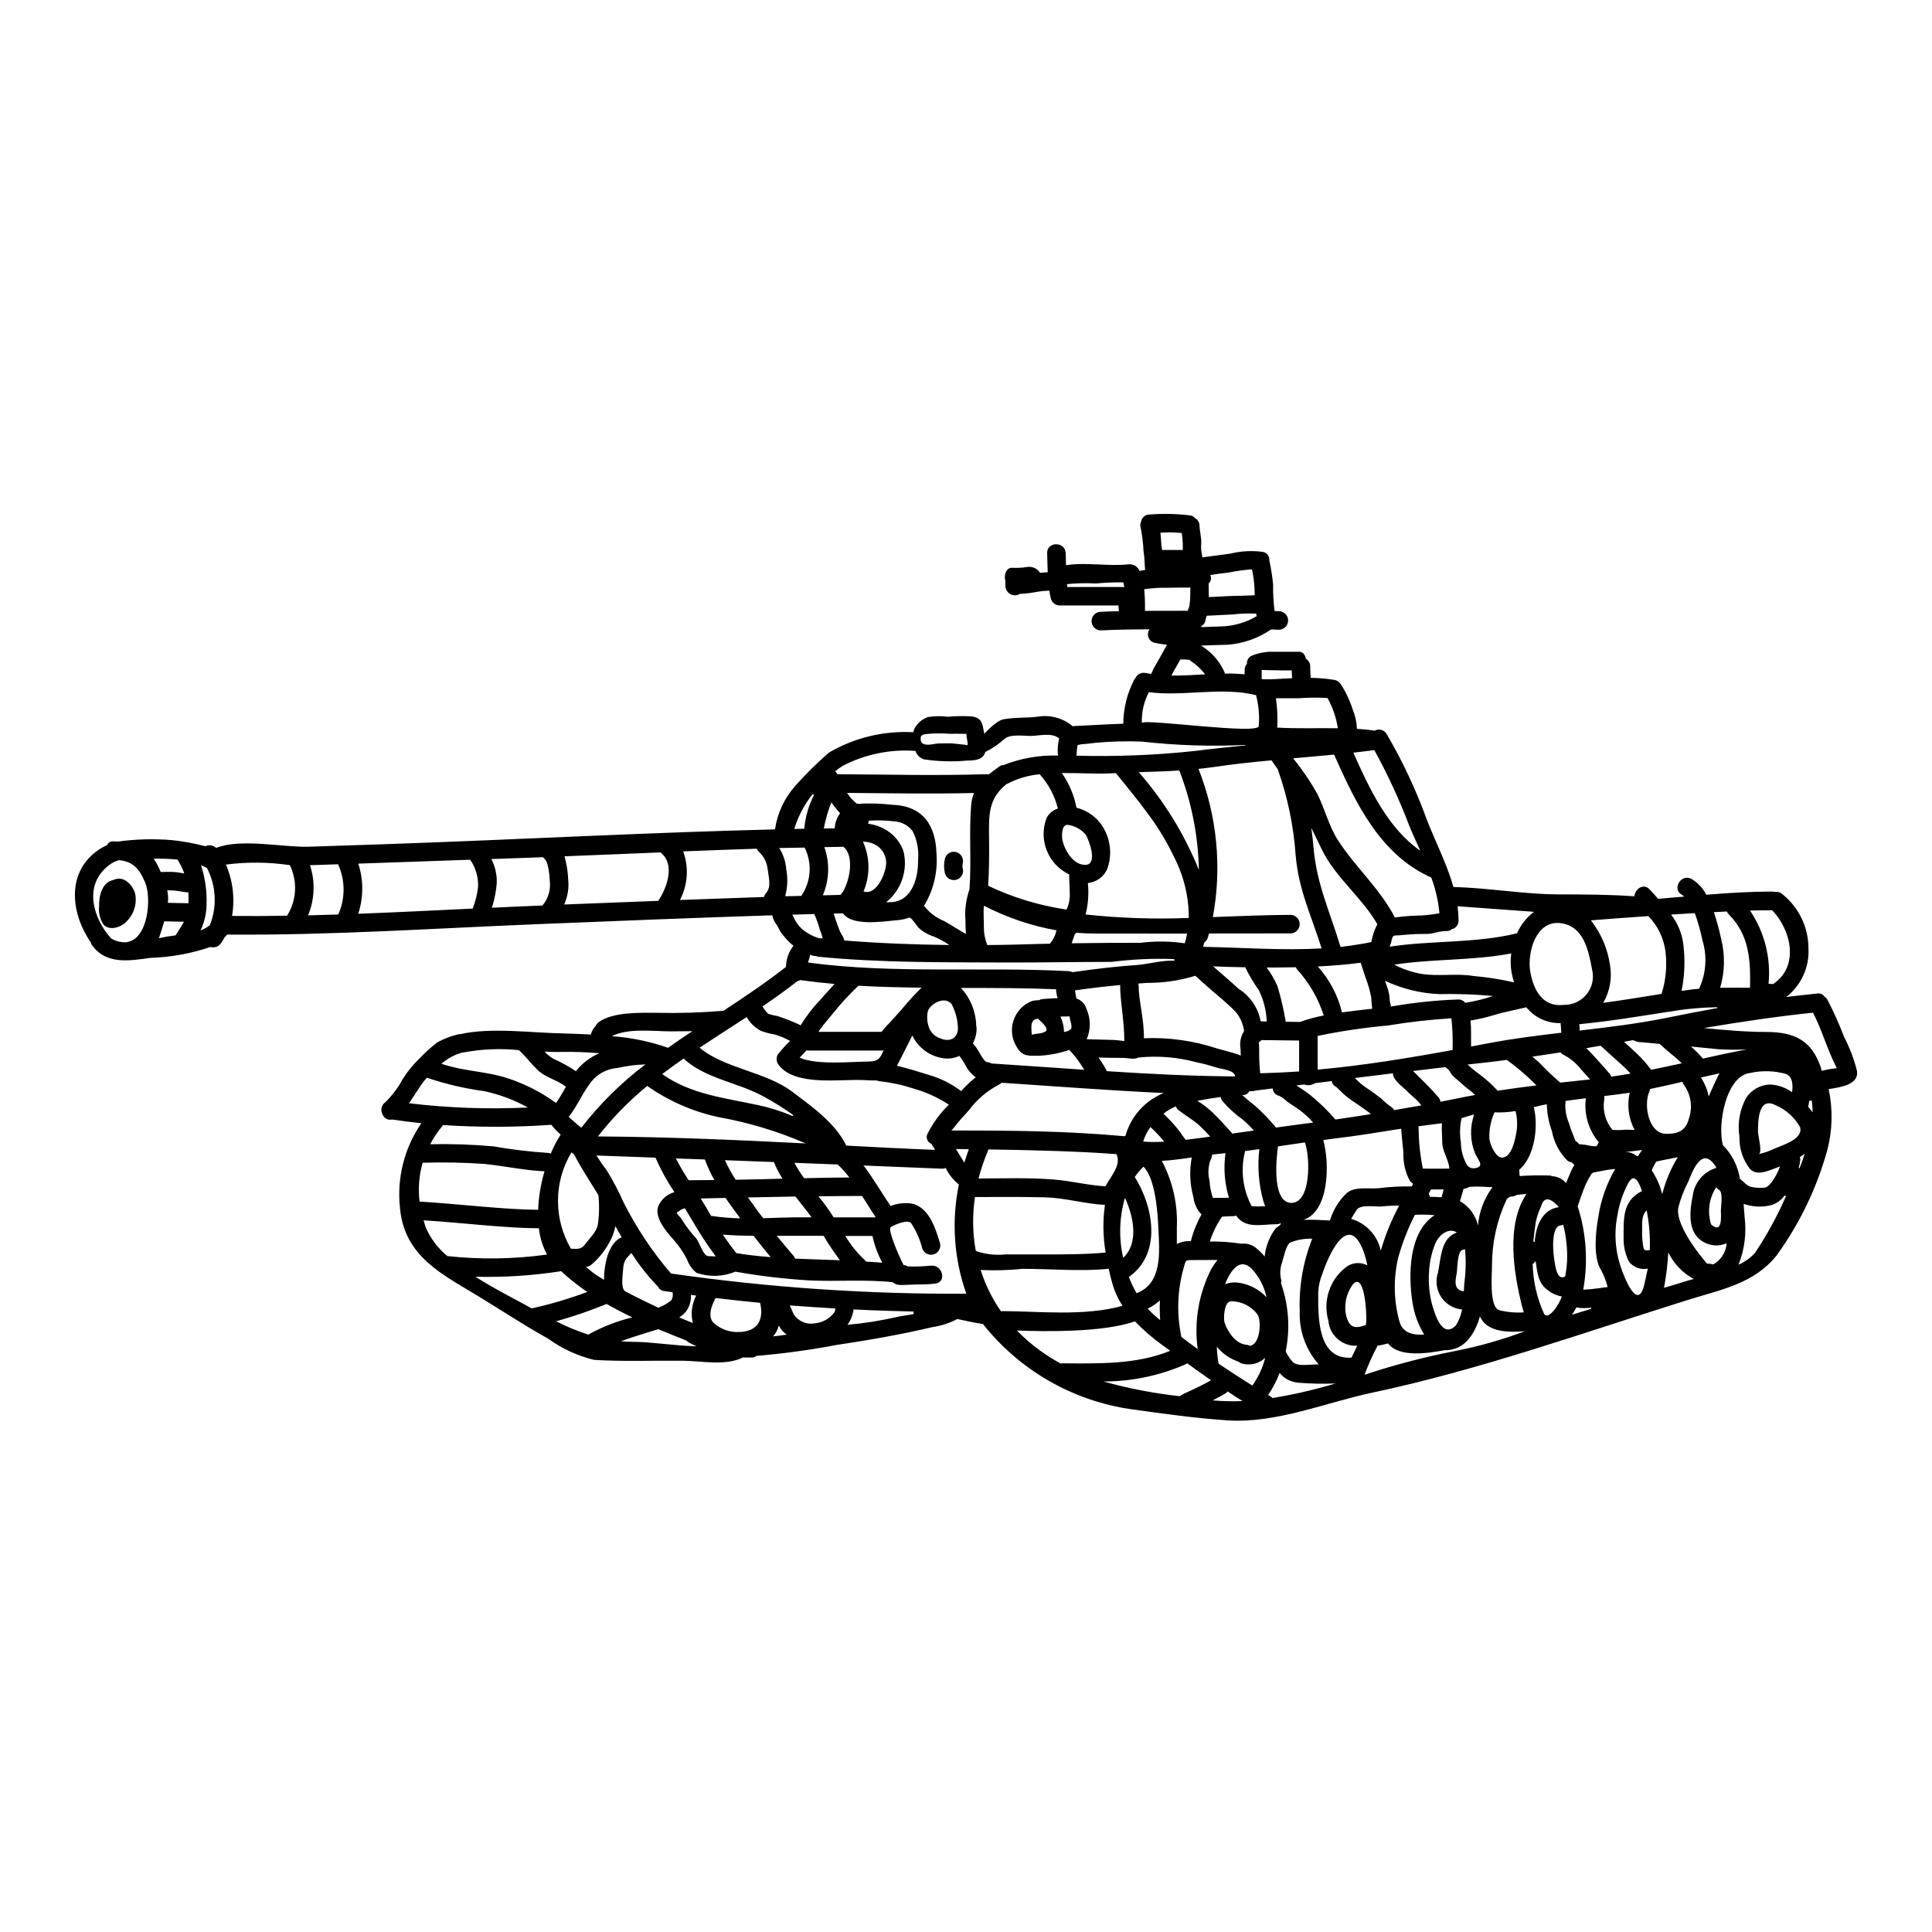 <?xml version="1.0" encoding="UTF-8"?>
<!-- Uploaded to: ICON Repo, www.svgrepo.com, Generator: ICON Repo Mixer Tools -->
<svg fill="#000000" width="800px" height="800px" version="1.1" viewBox="144 144 512 512" xmlns="http://www.w3.org/2000/svg">
 <g>
  <path d="m446.6 335.59c0.711-1.18 30.902 3.191 30.977 0.836 0.234-2.758-0.008-5.531-0.715-8.203-9.238-2.285-19.086 0.418-28.398-0.789-1.316 2.512-1.961 5.32-1.863 8.156zm189.53 92.312c0.445 3.441-4.027 4.199-7.516 4.723 1.145 5.359 1.016 10.91-0.371 16.211-2.785 10.035-7.344 19.496-13.461 27.926-6.019 7.445-14.613 8.969-23.434 11.719-27.629 8.66-55.34 18.598-83.688 24.59-12.402 2.629-25.445 8.184-38.293 7.344-8.52-0.562-17.047-1.766-25.496-2.945-15.551-2.207-29.652-10.305-39.402-22.617-2.281-0.273-4.519-0.863-6.777-1.305v0.004c-2.047 1.086-4.266 1.809-6.562 2.137-8.52 2.016-16.949 3.465-25.621 4.766h0.004c-6.988 1.328-14.039 2.285-21.125 2.875-0.273 0.27-0.645 0.418-1.031 0.414h-2.481c-4.644 2.305-10.957 0.91-15.969 0.859-7.785-0.07-15.668 0.246-23.457-0.219-4.367-1.059-8.488-2.961-12.133-5.594-7.348-4.078-14.25-8.766-21.449-13.016-8.793-5.207-16.75-10.148-17.859-21.496h0.004c-0.906-7.977 1.102-16.012 5.652-22.625-2.606-0.27-5.207-0.586-7.789-0.98-2.281 0.613-4.027-2.996-1.715-4.617 1.824-1.793 3.363-3.856 4.566-6.113 1.219-1.934 2.66-3.715 4.301-5.309 1.5-1.566 3.109-3.027 4.812-4.371 1.676-0.93 3.469-1.629 5.332-2.086 0.266-0.102 0.551-0.145 0.832-0.125 8.035-1.816 18.668-0.367 26.922-0.195 2.336 0.074 4.965 0.148 7.688 0.297v-0.004c0.07-0.32 0.168-0.633 0.297-0.934 0.227-0.461 0.523-0.883 0.887-1.25 0.18-0.434 0.477-0.809 0.855-1.086 3.832-2.754 10.883-2.481 15.379-2.481v0.004c5.898 0.137 11.805-0.043 17.684-0.539 5.602-3.66 11.18-7.418 16.531-11.594v-0.004c0.059-0.848 0.195-1.688 0.418-2.508 0.301-1.078 0.809-2.09 1.5-2.969 0.023-0.074 0.023-0.145 0.047-0.219v-0.004c-0.59-0.43-1.133-0.926-1.617-1.473-0.543-0.641-1.105-1.277-1.598-1.941-0.492-0.66-0.711-1.402-1.152-2.066v0.004c-0.598-0.738-1.012-1.602-1.207-2.527-20.609 0.66-41.195 1.496-61.852 2.332-27.461 1.105-55.074 3-82.559 2.777h0.004c-0.215 0.242-0.441 0.473-0.691 0.684-0.289 0.562-0.617 1.105-0.984 1.621-0.621 0.898-1.75 1.293-2.797 0.984-5.086 1.727-10.402 2.695-15.773 2.871-5.867 0.812-11.887 1.844-15.621-3.391v0.004c-0.168-0.238-0.289-0.504-0.363-0.789-5.344-7.785-6.523-18.852 2.477-24.684 0.609-0.383 1.242-0.719 1.895-1.008 0.254-0.605 0.84-1 1.496-1.004 0.516 0 0.984 0.023 1.449 0.047 4.711-0.641 9.484-0.766 14.223-0.367 2.996 0.309 5.961 0.852 8.867 1.617 0.961-0.445 2.094-0.27 2.875 0.445 6.535-2.606 17.781-0.098 24.566-0.32 7.414-0.223 14.836-0.492 22.25-0.738 33.727-1.18 67.527-3.019 101.28-3.852 0.633-4.328 2.531-8.371 5.453-11.621 2.762-3.106 5.723-6.023 8.863-8.746 6.766-3.945 14.535-5.816 22.355-5.379 0.117-0.68 0.414-1.316 0.859-1.844 0.77-1.012 1.82-1.773 3.023-2.184 1.758-0.273 3.543-0.297 5.305-0.074 2.074-0.191 4.16-0.227 6.238-0.098 2.875 0.418 2.82 1.918 3.336 4.422 0 0.074 0.027 0.125 0.027 0.195 0.395-0.418 3.215-3.512 5.117-3.852 3.266-0.59 6.094-0.273 9.359-0.738l0.004-0.004c3.231-0.449 6.5 0.496 8.988 2.606 0.129-0.039 0.262-0.066 0.395-0.074 4.469-0.219 8.598-0.465 12.969-0.613v-0.004c0.039-3.965 0.988-7.871 2.777-11.414 0.121-0.293 0.293-0.559 0.516-0.785 0.492-0.973 1.59-1.48 2.652-1.23 0.492 0.098 0.984 0.168 1.473 0.242 0.195-0.441 0.371-0.91 0.59-1.352 0.469-0.887 1.008-1.719 1.5-2.629 0.66-1.25 1.426-2.481 2.086-3.758v0.004c-1.098-0.105-2.191-0.281-3.269-0.516-0.75-0.172-1.367-0.707-1.641-1.43-0.27-0.723-0.16-1.531 0.293-2.156-4.223 0.023-8.551 0.074-12.895 0.297v-0.004c-1.312 0.012-2.398-1.008-2.477-2.312-0.078-1.309 0.879-2.449 2.18-2.598 1.668-0.098 3.367-0.148 5.062-0.172-0.051-0.516-0.074-1.031-0.125-1.523h-15.508c-1.098 0.02-2.07-0.695-2.383-1.746-0.18-0.719-0.32-1.449-0.418-2.184-1.004 0.027-2.004 0.117-2.996 0.27-1.531 0.309-3.082 0.504-4.641 0.59-0.051 0-0.074-0.023-0.121-0.023h-0.004c-0.75 0.484-1.707 0.535-2.504 0.129-0.801-0.406-1.324-1.203-1.375-2.098 0-0.516-0.027-1.031-0.027-1.523-0.395-1.426 0.172-3.394 1.719-3.394 1.371 0.066 2.746-0.008 4.102-0.219 1.336-0.203 2.668 0.402 3.391 1.547 0.664-0.07 1.328-0.121 2.016-0.145-0.074-1.742-0.074-3.441-0.145-5.039-0.121-3.148 4.789-3.191 4.914-0.023 0.051 1.008 0.051 2.09 0.074 3.195 5.402-0.863 11.273 0.367 16.652-0.246h-0.004c1.238-0.109 2.398 0.609 2.852 1.77 0.484-0.117 0.973-0.203 1.469-0.25-0.145-1.668-0.121-3.34-0.418-5.012l0.004 0.004c-0.098-2.062-0.344-4.113-0.738-6.141-0.188-0.531-0.164-1.113 0.074-1.621 0.164-1.141 1.156-1.977 2.309-1.941 3.594-0.285 7.207-0.203 10.785 0.246 0.469 0.078 0.895 0.324 1.203 0.688 0.734 0.395 1.195 1.156 1.203 1.992 0.047 1.523 0.492 3.043 0.465 4.594-0.109 1.117-0.035 2.242 0.223 3.336 0.031 0.164 0.047 0.328 0.051 0.492 2.457-0.344 4.961-0.613 7.414-0.984 2.82-0.691 5.746-0.848 8.625-0.465 1.074 0.191 1.824 1.172 1.719 2.262 0.465 2.113 0.805 4.254 1.008 6.41-0.043 2.34 0.09 4.68 0.395 7 0.395 0.027 0.758 0.051 1.129 0.051 1.355 0 2.457 1.098 2.457 2.453 0 1.359-1.102 2.457-2.457 2.457-0.688 0-1.355-0.047-2.039-0.098-0.051 0.023-0.051 0.074-0.098 0.074-3.398 2.32-7.348 3.699-11.449 4.004-2.281 0.027-4.641 0.148-7.047 0.219 2.769 1.676 4.957 4.164 6.262 7.125 0.027 0.098 0.043 0.195 0.047 0.297 1.75-0.035 3.496 0.031 5.238 0.195 0.023-0.418 0.023-0.812 0.023-1.203-0.012-0.586 0.211-1.152 0.613-1.574-0.094-0.902 0.402-1.766 1.227-2.141 1.895-0.789 3.945-1.148 5.996-1.055h6.606c1.031 0 1.598 0.859 1.77 1.844 0.703 0.406 1.141 1.156 1.152 1.969 0 1.031 0.074 2.062 0.121 3.094 2.137 0.02 4.262 0.207 6.367 0.566 0.434 0.07 0.832 0.289 1.129 0.613 0.188 0.141 0.352 0.305 0.492 0.492 1.367 2.141 2.449 4.453 3.215 6.875 0.645 1.578 1.004 3.262 1.055 4.965 1.598 0.121 3.168 0.242 4.723 0.492 1.109-0.602 2.5-0.223 3.148 0.859 4.25 7.254 7.824 14.883 10.684 22.793 2.309 5.922 5.305 11.695 7.027 17.785 9.285 0.195 18.523 1.918 27.707 1.941 6.66 0.023 13.586 0.023 20.266 0.516 0.074-1.941 2.457-3.613 4.078-1.77 0.711 0.789 1.449 1.621 2.211 2.434l6.898-0.586v-0.004c-0.176-0.164-0.363-0.312-0.562-0.445-2.801-1.473-0.32-5.723 2.481-4.25 1.676 1.008 3.039 2.465 3.934 4.203 5.992-0.492 11.84-0.84 17.391-0.84 0.273 0.008 0.547 0.043 0.812 0.105 0.723-0.121 1.461 0.105 1.988 0.613 4.344 3.484 6.875 8.75 6.879 14.32 0.277 5-1.918 9.82-5.875 12.895 2.727-0.32 5.481-0.637 8.23-0.91 0.742-0.129 1.488 0.203 1.895 0.832 0.328 0.211 0.598 0.5 0.789 0.84 1.656 3.176 3.125 6.449 4.394 9.801 1.512 2.894 2.672 5.961 3.449 9.137zm-5.992-0.75c0.27-0.023 0.441-0.047 0.637-0.074-0.441-0.859-0.836-1.715-1.227-2.578-1.793-4.004-3.047-8.227-5.086-12.133-9.703 1.008-19.332 2.461-28.961 4.078 5.512 0.52 11.129 1.035 16.555 1.035 7.664 0 12.133 2.332 14.562 9.629v-0.004c0.02 0.121 0.027 0.242 0.023 0.367 0.07 0.09 0.129 0.191 0.176 0.293 1.09-0.277 2.199-0.484 3.32-0.613zm-5.785 11.656c0.004-1.062-0.07-2.121-0.227-3.168-0.188 0.055-0.387 0.09-0.586 0.098h-0.074c-0.074 0.516-0.172 1.031-0.273 1.574h0.004c0.41 0.477 0.797 0.977 1.156 1.496zm-2.066 10.953c-0.418 0.297-0.836 0.59-1.301 0.887 0.082 0.234 0.117 0.484 0.102 0.734-0.066 0.719-0.207 1.426-0.418 2.113 0.066 0.043 0.141 0.074 0.219 0.098 0.512-1.254 0.973-2.531 1.387-3.832zm-8.031-1.352c2.039-0.934 7.711-2.484 6.777-5.723-1.473-2.606-3.769-4.652-6.531-5.82-4.594-2.336-4.617 4.398-4.617 7.086 0 0.984 1.305 5.723 0.121 5.902 1.469-0.309 2.891-0.797 4.238-1.449zm4.668-14.957c0.242-1.918 0.168-4.027-1.523-4.812-3.148-0.91-6.481-1.004-9.676-0.27-6.336 0.789-8.66 13.777-7.125 19.137 2.414 2.414 3.988 5.539 4.496 8.914 1.008 0.711 1.742 1.82 2.996 2.113h-0.004c1.145 0.258 2.324 0.332 3.492 0.219 1.496-0.121 3.312-3.34 4.148-5.648-0.242 0.098-0.465 0.172-0.684 0.27-2.09 0.711-5.332 2.484-7.297 0.395-1.891-2.43-2.871-5.445-2.777-8.523-0.562-3.523 0.059-7.137 1.77-10.27 1.422-2.215 3.875-3.559 6.508-3.562 2.043 0.133 4.008 0.836 5.664 2.035zm-1.77 27.906c0.066-0.09 0.125-0.191 0.172-0.293-0.145-0.066-0.277-0.16-0.391-0.273-0.809 1.188-1.98 2.078-3.344 2.531-1.988 0.531-4.078 0.574-6.09 0.121-0.492-0.121-0.984-0.242-1.426-0.395 0.098 1.277 0.191 2.508 0.27 3.543v0.004c0.527 4.254-0.031 8.57-1.621 12.551 1.668-0.707 3.164-1.773 4.371-3.121 3.102-4.648 5.793-9.559 8.047-14.672zm-2.973-56.77c6.656-4.762 4.473-14.168-0.562-19.383-0.027 0-0.027 0.027-0.051 0.027-1.719 0-3.684 0.023-5.797 0.07v0.004c3.844 5.703 5.582 12.566 4.91 19.41l1.254 0.07h0.004c0.074-0.07 0.148-0.137 0.23-0.199zm-6.41 1.18c0.172-7.246-0.172-13.977-5.602-19.43v0.004c-0.23-0.223-0.414-0.488-0.539-0.785-1.129 0.047-2.258 0.098-3.438 0.172 0.781 2.336 1.426 4.711 1.938 7.121 1.066 4.254 0.973 8.715-0.27 12.922 2.621-0.055 5.269-0.004 7.898-0.004zm-1.941 16.531 1.129-0.219c-2.43 0.137-4.863 0.137-7.293 0-2.086-0.219-4.789-0.469-7.543-0.734h0.004c1.129 0.98 2.18 2.051 3.148 3.191 3.519-0.789 7.055-1.551 10.543-2.238zm-5.769 42.297c0-1.008 0.613-4.617-0.469-5.254v0.004c-0.316-0.172-0.586-0.418-0.789-0.715-1.895 2.914-2.391 6.523-1.352 9.84 3.137 2.809 2.598-2.398 2.598-3.875zm-0.371-36.156-4.914 1.105 0.004 0.004c0.98 1.543 1.68 3.246 2.062 5.035 0.273-0.711 0.566-1.398 0.887-2.062 0.648-1.406 1.238-2.781 1.949-4.082zm1.895 45.023v0.004c-2.066 0.922-4.457 0.75-6.363-0.465-4.176-2.531-3.414-8.266-2.602-12.285h-0.004c0.488-3.414 2.914-6.231 6.219-7.219-0.051-0.145-0.117-0.285-0.199-0.418-3.809-5.973-6.512 2.457-7.199 4.004-1.137 2.18-2.023 4.477-2.652 6.852-1.055 5.207 7.594 14.934 7.594 14.934 0.555-0.008 1.109 0.066 1.645 0.223 2.055-1.16 3.391-3.273 3.551-5.629zm-2.457-62.316v0.004c0.004-0.074-0.004-0.152-0.027-0.223-3.359 0.047-6.715 0.301-10.043 0.762-0.688 0.098-1.355 0.219-2.016 0.32-0.23 0.07-0.473 0.105-0.715 0.098-7.906 1.227-15.844 2.555-23.801 3.316 0.047 0.562 0.074 1.129 0.121 1.691 7.91-0.934 15.871-1.891 23.582-3.488 4.273-0.887 8.605-1.695 12.887-2.481zm-4.863-5.117v0.004c1.871-4.016 2.195-8.578 0.906-12.82-0.5-2.453-1.184-4.867-2.039-7.219l-6.297 0.371v-0.004c1.758 2.25 2.879 4.934 3.246 7.762 0.531 4.156 0.383 8.371-0.441 12.477 0.789-0.098 1.617-0.242 2.43-0.344 0.734-0.094 1.445-0.172 2.184-0.223zm-2.629 34.219v0.008c0.957-2.922 0.473-6.121-1.305-8.625-0.219-0.277-0.375-0.594-0.465-0.934-2.852 0.664-5.699 1.305-8.574 1.895h0.004c-0.031 0.184-0.082 0.363-0.152 0.539-1.668 3.543-0.344 11.348 4.473 11.348 3.254-0.008 5.219-0.91 6.008-4.223zm-1.574 43.5c0.836-0.27 1.789-0.539 2.82-0.812v0.008c-2.934-1.574-5.297-4.031-6.754-7.023 0.004 0.066-0.004 0.133-0.023 0.195-0.184 3.074-0.559 6.137-1.129 9.164 1.684-0.492 3.379-0.98 5.078-1.523zm-0.371-57.969c-0.637-0.637-1.328-1.227-2.016-1.82-0.859-0.734-1.742-1.449-2.602-2.184v0.008c-0.395-0.41-0.812-0.793-1.254-1.152l-4.644-0.422c-0.82 0.027-1.637-0.168-2.359-0.562l-2.457 0.441c1.082 0.961 2.16 1.918 3.191 2.902v-0.004c1.477 1.375 2.816 2.891 4.004 4.519 2.723-0.543 5.43-1.141 8.129-1.719zm-1.055 24.883c-0.297 0.074-0.59 0.121-0.812 0.172-1.672 0.344-3.289 0.613-4.941 1.008l0.004 0.008c-0.445 0.73-0.828 1.492-1.156 2.281 0.836 1.305 1.543 2.688 2.113 4.125l0.66 2.211 0.004 0.004c0.871-3.457 2.262-6.762 4.121-9.801zm-4.297-43.297-0.004 0.008c1.148-3.656 1.496-7.516 1.023-11.316-0.48-3.496-2.062-6.746-4.516-9.285-5.727 0.395-11.055 0.789-15.23 1.129h-0.004c2.656 3.402 4.387 7.43 5.035 11.695 0.637 3.492 0.008 7.094-1.766 10.168 5.16-0.684 10.312-1.562 15.449-2.375zm-3.121 67.891-0.004 0.008c0.133-3.523-0.148-7.051-0.832-10.512-1.328 1.305-1.203 3.023-1.203 5.231h-0.004c-0.035 1.309 0.039 2.613 0.223 3.91 0.215 1.387 0.285 1.609 1.809 1.387zm-0.562 4.941-0.004 0.008c-1.887 0.375-3.82-0.363-4.984-1.895-0.984-1.973-1.465-4.156-1.402-6.359 0-5.16-0.246-9.777 4.863-12.309 0.004-0.035-0.004-0.07-0.027-0.098-0.312-1.031-0.785-2.008-1.395-2.898-0.227-0.094-0.438-0.227-0.617-0.391-0.469-0.098-1.008 0.242-1.621 1.352v-0.004c-1.391 2.629-2.348 5.465-2.824 8.398-0.965 4.793-0.59 9.758 1.082 14.348 0.219 0.637 4.199 12.012 6.043 3.981 0.285-1.312 0.629-2.711 0.895-4.109zm-2.582-29.797-0.004 0.008c0.34-0.566 0.707-1.117 1.105-1.645-1.547 0.168-3.094 0.418-4.641 0.539 1.047-0.086 2.09 0.223 2.922 0.859 0.188 0.09 0.387 0.164 0.605 0.262zm-7.051-21.078c1.719-0.246 3.418-0.516 5.117-0.812v0.012c-0.82-0.902-1.688-1.754-2.602-2.555-1.82-1.598-3.543-3.219-5.356-4.836-1.273 0.219-2.527 0.418-3.805 0.637 0.613 0.59 1.203 1.203 1.793 1.844 1.473 1.645 3.019 3.289 4.445 4.988l-0.004-0.004c0.172 0.227 0.309 0.48 0.402 0.75zm3.562 14.047c0.863 0 1.719 0.051 2.606 0.074v0.012c-1.605-3.027-2.07-6.531-1.305-9.871-2.258 0.344-4.523 0.613-6.781 0.883v-0.004c0.086 0.371 0.086 0.758 0 1.133-0.422 2.812 0.395 5.668 2.234 7.836 1.078 0.082 2.16 0.07 3.238-0.035zm-6.336 41.934c0.59-0.098 1.203-0.148 1.789-0.219v0.008c-0.387-1.582-0.973-3.109-1.746-4.543-2.184-3.316-1.398-10.414-0.711-14.121v-0.004c0.68-4.461 2.195-8.754 4.473-12.648-1.668 0.145-3.731 0.562-4.027 0.613-1.477 0.344-1.895 0.145-2.383 0.883-1.008 1.613-1.82 3.348-2.406 5.16-0.344 0.859-0.887 2.481-1.129 3.266h-0.004c2.289 7.117 2.793 14.684 1.473 22.043 0.098 0.023 0.148 0 0.246 0.023 0.59-0.023 1.18-0.074 1.766-0.121 0.883-0.094 1.766-0.215 2.648-0.312zm-0.539-38.617-0.004 0.012c-0.086-0.086-0.168-0.172-0.246-0.266-2.562-3.203-3.715-7.309-3.191-11.379-1.82 0.219-3.609 0.441-5.402 0.711l-0.004 0.004c0.047 0.301 0.027 0.613-0.047 0.91-0.023 1.684 0.301 3.356 0.957 4.91 0.469 1.668 1.152 3.215 1.766 4.812 0.25 0.105 0.469 0.266 0.645 0.469 0.105 0.129 0.219 0.25 0.34 0.367h0.273c0.875 0.059 1.746 0.191 2.602 0.395 0.547 0.109 1.109 0.16 1.668 0.148 0.234-0.34 0.445-0.695 0.633-1.066zm-9.336-36.402-0.004 0.012c2.363 0.07 4.625-0.973 6.106-2.812 1.484-1.844 2.016-4.277 1.438-6.57-0.91-4.863-2.137-11.449-8.266-12.262-6.656-0.91-8.988 7.91-8.105 12.875 0.84 4.766 3.195 9.398 8.82 8.785zm7.297 80.547c0-0.098 0.023-0.172 0.023-0.273-0.613 0.051-1.25 0.098-1.867 0.098v0.012c-0.695 0.012-1.387-0.055-2.062-0.195-0.344 0.676-0.738 1.324-1.184 1.941 1.664-0.523 3.383-1.039 5.078-1.555zm-0.297-60.797c-0.762-0.863-1.523-1.695-2.281-2.531l-0.004 0.012c-1.242-1.633-2.828-2.977-4.644-3.938-0.348-0.145-0.656-0.383-0.883-0.684-2.481 0.395-4.988 0.758-7.477 1.129 0.613 0.539 1.25 1.078 1.867 1.594h-0.004c1.613 1.73 3.32 3.375 5.117 4.918 0.156 0.109 0.305 0.23 0.445 0.363 2.625-0.297 5.25-0.566 7.856-0.836zm-4.152 22.695c-0.047-0.047-0.098-0.07-0.121-0.121l-0.004 0.008c-0.168-0.242-0.383-0.453-0.637-0.613-0.371-0.039-0.727-0.176-1.031-0.391-2.16-2.121-3.609-4.859-4.152-7.84-0.84-2.289-1.297-4.703-1.352-7.141-1.031 0.191-2.062 0.418-3.094 0.684l-0.367 0.074c1.273 4.938 0.32 13.141-3.883 16.629 0 0.098 0.047 0.172 0.047 0.273 0.012 0.457 0.043 0.918 0.102 1.371 2.617-0.18 5.246-0.23 7.871-0.145 0.23 0.004 0.461 0.062 0.664 0.168 1.449 0.074 2.805 0.73 3.758 1.82 0.344-0.812 0.684-1.598 0.98-2.336 0.324-0.84 0.73-1.648 1.211-2.414zm-1.941 25.746v0.012c0.152-3.344-0.188-6.688-1.008-9.93-0.188 0.09-0.387 0.148-0.59 0.176-2.852 0.148-2.039 7.688-1.766 9.164 0.172 1.055 0.613 5.723 2.824 4.371 0.02-0.023 0.047-0.031 0.074-0.027 0.199-1.238 0.383-2.488 0.457-3.738zm-1.523-60.82c-0.047-0.836-0.121-1.672-0.168-2.531v0.012c-3.523 0.098-6.887-1.457-9.094-4.199-2.875 0.711-5.695 1.18-8.574 2.062-2.035 0.617-4.109 1.102-6.211 1.449 0.219 2.285 0.094 4.691 0.145 6.879 1.867-0.348 3.731-0.688 5.574-1.035 5.988-1.113 12.156-1.875 18.32-2.609zm-0.707 46.254c-0.023-0.074-0.047-0.125-0.07-0.195-2.336-2.484-3.856-2.508-4.57-0.027-0.637 1.332-1.113 2.734-1.426 4.18-0.242 1.715-0.469 3.438-0.637 5.18 0.121 0.012 0.246 0.035 0.363 0.074 0.309-4.273 2.008-8.574 6.34-9.211zm0.812 23.656h-0.004c-1.43-0.25-2.769-0.879-3.879-1.816-2.481-1.895-2.555-4.668-3.019-7.477-0.027-0.07-0.027 0.074-0.051 0-0.195 0.051-0.367 0.59-0.613 0.59h-0.121l-0.004-0.004c0.094 4.598 1.125 9.129 3.023 13.316 1.188 1.891 4.246-2.832 4.676-4.609zm-6.691-55.934c-0.469-0.488-0.961-0.98-1.5-1.473h-0.004c-1.996-1.906-4.121-3.672-6.359-5.281-1.895 0.242-3.781 0.516-5.699 0.711-1.449 0.172-3.023 0.344-4.668 0.516 0.82 0.805 1.699 1.543 2.629 2.211 1.934 1.402 3.723 2.988 5.34 4.742 3.406-0.539 6.844-0.98 10.281-1.426zm-3.34 60.156c-0.145-0.441-0.297-0.91-0.418-1.379-2.234-8.863-4.398-21.688 1.105-29.992l-0.004 0.004c-0.871 0.035-1.742 0.129-2.606 0.27-0.473 0.293-1.02 0.438-1.574 0.418-0.477 0.141-0.879 0.457-1.129 0.887-2.469 5.336-3.766 11.141-3.812 17.023 0.074 2.406-0.934 11.469 2.039 12.234v-0.004c2.102 0.504 4.266 0.688 6.418 0.539zm0.297 4.988c-4.004 0.367-8.891 0.27-11.18-2.652h-0.004c-0.277-0.406-0.531-0.824-0.762-1.258-0.484 1.859-1.281 3.625-2.359 5.211-0.078 0.117-0.172 0.227-0.273 0.32-0.047 0.047-0.047 0.121-0.121 0.168-1.52 2.109-3.984 3.324-6.582 3.246-4.25 0.789-12.035 2.062-15.008-1.789v-0.004c-0.824 0.238-1.66 0.426-2.508 0.562h-0.242c-1.328 2.5-2.488 5.086-3.469 7.738 7.82-2.59 15.793-4.68 23.875-6.262 6.356-1.234 12.594-3 18.648-5.281zm-2.102-105.44c0.988-2.25 2.535-4.211 4.496-5.695l-20.262-1.477c0.172 1.262 0.262 2.535 0.266 3.809 0.043 1.102-0.73 2.066-1.812 2.262-0.285 0.309-0.688 0.484-1.105 0.488-2.457 0-3.613 0.738-5.406 0.789l-0.004-0.004c-2.066-0.027-4.129 0.055-6.188 0.25-2.754 0.367-2.852-0.445-3.34 1.941v-0.004c-0.102 0.406-0.234 0.801-0.395 1.184 11.082-1.691 22.777-0.852 33.75-3.543zm-0.219 53.086c0.383-1.984 0.324-4.027-0.172-5.984-1.844 0.301-3.715 0.418-5.578 0.344-1.004 2.219-1.469 4.648-1.352 7.082 0.172 1.426 1.645 4.914 3.34 4.914 2.438-0.008 3.398-4.336 3.742-6.344zm-0.59-40.113c-0.242-0.836-0.465-1.719-0.637-2.629h-0.004c-0.293-1.656-0.32-3.348-0.074-5.012-10.168 1.941-20.859 1.402-31.023 2.973 2.328 1.211 4.832 2.047 7.422 2.481 4.445 0.664 9.09-0.219 13.508 0.516 3.629 0.312 7.234 0.879 10.789 1.688zm-5.668 54.27c-0.238 0.023-0.477 0.031-0.715 0.027-1.781-0.152-3.57-0.184-5.356-0.098-0.492 0.277-1.035 0.461-1.594 0.539-0.023 0.086-0.055 0.168-0.098 0.242-0.098 0.348-0.195 0.711-0.297 1.059-0.195 0.684-0.371 1.328-0.59 1.969 2.426 1.383 4.16 3.715 4.789 6.438 0.305-3.688 1.645-7.215 3.859-10.176zm-4.644-5.012c2.727-0.418 0.688-2.258-0.023-3.981v0.004c-1.297-3.277-1.375-6.906-0.223-10.234-1.129 0.273-2.211 0.613-3.316 0.957-0.48 2.078-0.547 4.231-0.195 6.336-0.004 2.211 0.598 4.379 1.746 6.266 0.512 0.555 1.273 0.801 2.012 0.652zm0.074-19.406v0.004c-0.234-0.164-0.453-0.344-0.66-0.539-0.91-0.789-1.918-1.477-2.777-2.309-0.812-0.734-1.668-1.398-2.457-2.137-0.637-0.59-0.883-1.621-1.668-2.062l-0.004-0.004c-0.117-0.102-0.234-0.207-0.34-0.32-2.754 0.32-5.652 0.66-8.625 1.031 0.91 0.812 1.719 1.719 2.602 2.555 1.477 1.426 2.777 2.824 4.129 4.371v0.004c0.301 0.348 0.496 0.773 0.566 1.227 2.234-0.441 4.496-0.887 6.731-1.352 0.836-0.172 1.668-0.293 2.504-0.465zm-2.676-24.402v0.004c2.496-0.398 4.953-1.004 7.344-1.82-4.711-0.43-9.441-0.598-14.168-0.492-5.004-0.199-9.918-1.406-14.445-3.543 0.172 0.465 0.324 0.934 0.492 1.398h-0.004c0.496 1.27 0.762 2.617 0.789 3.981 0.047 0.566 0.492 1.449 0.172 1.449v-0.004c-0.199-0.051-0.387-0.152-0.543-0.293 0.141 0.086 0.266 0.195 0.371 0.32 0.059 0.004 0.117-0.004 0.172-0.027 0.266-0.016 0.527-0.051 0.789-0.098 5.699-0.98 11.461-1.57 17.242-1.766 0.703-0.008 1.367 0.32 1.789 0.879zm-0.25 74.344c0.414-3 0.48-6.035 0.199-9.051-0.168 0.062-0.34 0.113-0.516 0.145-1.621 0.145-1.473 5.207-1.715 6.387-0.469 2.211-0.641 4.328 1.914 4.617 0.047-0.699 0.07-1.41 0.117-2.098zm-2.258 11.176c0.828-1.293 1.398-2.738 1.672-4.25-2.266-0.207-4.312-1.438-5.559-3.34-1.246-1.906-1.551-4.277-0.828-6.434 0.812-4.008 0.789-9.215 5.012-10.629-1.941-1.328-4.594 0.297-5.723 2.926h-0.004c-1.012 2.477-1.578 5.113-1.668 7.785-0.168 2.781 0.098 5.57 0.789 8.266 0.441 1.316 2.379 9.582 6.309 5.676zm-0.789-73.027c0-0.07-0.051-0.121-0.051-0.168v-0.004c0.078-2.746-0.031-5.496-0.316-8.23-5.641 0.355-11.254 0.996-16.828 1.918-6.254 0.562-12.469 1.484-18.617 2.754v8.941c12.062-1.094 24.102-3.062 35.816-5.211zm-0.887 31.445c-0.023-0.051-0.023-0.098-0.047-0.148-0.172-2.281-1.871-4.519-1.871-6.902 0-1.594-0.172-3.336-0.074-4.988-0.219 0.027-0.441 0.074-0.684 0.098-1.871 0.223-3.711 0.469-5.578 0.738h0.004c0.039 0.094 0.062 0.191 0.074 0.289 0.02 3.668 0.398 7.32 1.129 10.914 2.41 0.023 4.879 0.023 7.055 0zm-1.574 5.512h-3.293v-0.004c-0.227 0.363-0.434 0.742-0.613 1.129 0.121 0.273 0.227 0.551 0.32 0.836h0.195c1.059 0.023 2.016 0.047 2.875 0.121 0.219-0.676 0.395-1.367 0.527-2.07zm-1.082-73.211c-0.301-3.231-1.027-6.41-2.16-9.449-13.512-5.996-20.023-19.68-25.746-32.57-3.609 0.344-7.219 0.66-10.832 0.98 0.023 0.027 0.023 0.074 0.051 0.125h0.004c2.363 2.894 4.473 5.996 6.297 9.258 1.969 3.856 3.117 8.66 5.453 12.262 4.594 7.144 11.25 12.988 15.129 20.535l0.516-0.074c2.231-0.277 4.481-0.434 6.731-0.469 1.531-0.109 3.059-0.301 4.566-0.574zm-10.629 108.08c0.836 3.219 3.633 3.785 6.582 3.59h0.004c-1.617-2.648-2.68-5.594-3.121-8.66-1.078-7.086-1.055-18.473 5.871-22.965v-0.004c-1.73-0.172-3.473-0.203-5.207-0.098-1.852 3.629-3.332 7.438-4.426 11.359-1.301 5.539-1.199 11.312 0.301 16.801zm-1.355-55.891c2.387-0.395 4.789-0.812 7.199-1.25l0.004-0.004c-0.383-0.488-0.793-0.957-1.227-1.402-0.734-0.711-1.547-1.328-2.258-2.062-1.254-1.328-3.289-2.606-3.957-4.328-0.074-0.23-0.102-0.473-0.074-0.711-3.391 0.418-6.801 0.836-10.121 1.254 0.828 0.867 1.734 1.656 2.703 2.363 1.449 0.934 2.82 1.941 4.199 2.996v-0.004c0.809 0.809 1.68 1.547 2.602 2.215 0.406 0.219 0.73 0.555 0.934 0.969zm4.668 20.191c0.098-0.219 0.219-0.445 0.32-0.664-0.27-0.219-0.539-0.441-0.812-0.711l0.004-0.004c-1.262-2.34-1.863-4.981-1.742-7.637-0.195-2.09-0.465-4.152-0.59-6.242-5.82 0.91-11.617 1.895-17.488 2.578-1.055 0.125-2.113 0.273-3.148 0.422 1.766 6.535 1.477 18.988-5.281 21.148 2.363-0.098 4.84 0.074 7.051 0.172h-0.004c0.812-2.75 2.328-5.238 4.398-7.223 2.113-1.895 5.902-1.082 8.477-1.328v0.004c2.926-0.379 5.871-0.535 8.816-0.469 0.004 0.035 0.004 0.012 0.004-0.012zm2.234-88.953c-1.031-2.281-2.09-4.547-2.996-6.805l0.008-0.004c-2.602-6.816-5.672-13.449-9.188-19.844-1.844 0.27-3.688 0.488-5.555 0.684 4.199 9.453 9.133 20.016 17.738 25.984zm-5.602 94.07h0.008c-1.52-0.016-3.035 0.059-4.543 0.219-1.742 0.172-5.797-0.688-6.781 1.008-0.441 0.758-0.957 1.5-1.402 2.281 3.988 1.156 7.012 4.414 7.871 8.477 0.074-0.27 0.121-0.562 0.219-0.812h0.004c1.156-3.863 2.707-7.602 4.633-11.145zm-7.359-69.836c0.27-1.648 0.809-3.246 1.598-4.723-4.082-7.125-11.129-12.406-14.711-19.797-0.961-1.969-1.871-3.883-2.801-5.75 0.242 1.719 0.441 3.418 0.59 5.184 0.836 9.84 4.422 17.172 7.148 26.371 2.719-0.324 5.453-0.719 8.176-1.285zm0.242 17.66v0.004c-0.137-0.969-0.227-1.945-0.266-2.922-0.328-1.824-0.836-3.609-1.516-5.332-0.395-1.328-0.887-2.625-1.277-3.938-3.465 0.469-7.367 0.789-11.371 0.984h-0.004c3.113 3.469 5.316 7.652 6.41 12.18 2.672-0.383 5.348-0.68 8.023-0.973zm-0.367 27.945c-0.172-0.145-0.348-0.32-0.516-0.469-1.156-0.859-2.336-1.668-3.516-2.481l0.004 0.004c-1.137-0.715-2.211-1.52-3.219-2.406-0.492-0.469-0.984-0.961-1.477-1.453-0.242-0.195-0.344-0.32-0.344-0.344l0.004 0.004c-0.691-0.281-1.191-0.891-1.328-1.621-1.5 0.172-2.973 0.371-4.371 0.539-0.855 0.566-1.926 0.703-2.898 0.367-0.711 0.074-1.402 0.172-2.066 0.242 1.156 0.762 2.309 1.5 3.394 2.336 2.496 1.988 4.797 4.211 6.875 6.633 0.023 0.023 0.023 0.051 0.051 0.074 3.141-0.453 6.285-0.938 9.406-1.438zm-1.379 55.93c0.516-0.539 0-15.105-3.543-10.629l0.004 0.004c-1.668 2.379-2.258 5.348-1.621 8.18 0.836 2.898 2.062 3.465 4.836 2.504 0.105-0.039 0.215-0.062 0.328-0.07zm0.445-15.844 0.004 0.004c-0.246-1.242-0.574-2.465-0.984-3.66-4.328-11.594-9.898 2.676-10.883 5.699-0.664 1.594-1.055 3.289-1.156 5.012 0 6.383-0.344 17.957 8.816 17.391 0.492-1.055 1.008-2.109 1.523-3.168v-0.004c-3.914 0.234-7.301-2.688-7.641-6.594-1.535-5.293 0.359-10.984 4.766-14.297 1.621-1.188 3.781-1.344 5.559-0.395zm-23.875-142.53c5.301 0.297 10.711 0.098 16.062 0.172v0.004c-0.434-2.809-1.359-5.519-2.727-8.012-2.527-0.152-5.062-0.137-7.59 0.051h-6.09c0.359 2.578 0.477 5.188 0.344 7.785zm15.449 173.81v0.004c-3.281 0.133-6.566 0.066-9.84-0.199-1.941-0.148-3.738-1.078-4.981-2.578-0.785 2.055-1.805 4.012-3.047 5.824 0.297 0.172 0.59 0.371 0.859 0.543 0.148 0.07 0.195 0.168 0.32 0.27l-0.004-0.004c5.641-0.926 11.215-2.215 16.691-3.856zm-5.438-5.031h1.008c-3.422-3.836-5.234-8.84-5.062-13.977-0.25-6.613 0.879-13.203 3.312-19.355-1.961-0.07-3.918 0.266-5.746 0.98-1.18 0.492-1.867 4.199-2.211 5.231v0.004c-0.531 1.387-0.648 2.894-0.344 4.348 0.129 0.398 0.137 0.824 0.023 1.227 2.043 5.805 2.477 12.051 1.254 18.078 0.492 1.027 1.129 1.98 1.891 2.828 1.316 1.203 4.242 0.637 5.875 0.637zm2.305-92.496c-1.453-4.539-3.871-8.715-7.086-12.234-0.117-0.168-0.215-0.348-0.293-0.539-2.629 0.047-5.234 0.074-7.738 0.074 1.121 1.523 2.078 3.16 2.848 4.887 0.91 3.023 1.629 6.102 2.164 9.215 0.012 0.086 0.012 0.176 0 0.266 1.328 0.027 2.652 0.051 3.981 0.051h-0.004c0.113-0.082 0.238-0.148 0.371-0.195 1.879-0.629 3.801-1.133 5.746-1.508zm-0.562-17.781c-2.652-8.5-6.094-15.453-6.879-24.688-0.539-7.793-2.141-15.473-4.762-22.828-0.543-0.789-1.082-1.547-1.648-2.309-5.082 0.469-10.168 1.008-15.254 1.77-1.375 0.195-2.727 0.344-4.078 0.492v-0.004c4.93 12.477 6.25 26.086 3.805 39.277 7.004-0.242 13.906-0.562 20.562-0.586v-0.004c1.355 0 2.457 1.102 2.457 2.457 0 1.355-1.102 2.457-2.457 2.457-7.199 0.023-14.398 0.031-21.594 0.023-0.098 0.344-0.195 0.711-0.297 1.082h0.004c-0.145 0.539-0.488 1.004-0.957 1.301-0.074 0.395-0.219 0.789-0.32 1.156 10.844 0.219 21.184 1.004 31.406 0.418zm-5.414 46.586c1.078-0.121 2.137-0.297 3.191-0.418-1.074-1.203-2.258-2.297-3.543-3.266-1.105-0.836-2.336-1.523-3.438-2.363-0.586-0.59-1.27-1.078-2.016-1.449-0.957-0.188-1.672-0.992-1.742-1.969-1.766 0.223-3.289 0.422-4.519 0.566v0.004c-0.355 0.121-0.73 0.172-1.105 0.145l-0.641 0.074c-0.266 0.578-0.84 0.949-1.473 0.961h-0.332c1.105 1.055 2.336 1.969 3.543 2.973 1.816 1.648 3.523 3.414 5.117 5.281 0.098 0.109 0.18 0.234 0.246 0.367 2.238-0.305 4.477-0.613 6.711-0.906zm-2.434 20.859c5.117-0.223 4.836-12.285 3.414-16.016-2.383 0.344-4.762 0.711-7.148 1.055 0.012 0.074 0.012 0.148 0 0.223-0.492 3.434-1.547 14.949 3.734 14.758zm1.891-34.855v-8.16c-3.312-0.023-6.656-0.098-9.969-0.121h-0.004c-0.188 0.203-0.391 0.395-0.613 0.562-0.098-0.539-0.121-0.441-0.051 0.32 0.074 1.059 0.051 2.113 0.051 3.195 0 1.574 0.121 3.148 0.27 4.723 3.438-0.094 6.879-0.258 10.316-0.484zm-1.867-104.2c-0.023-0.688-0.051-1.379-0.098-2.062 0.023 0.07-7.367-0.051-7.957-0.098v2.43c2.648 0.168 5.402-0.18 8.055-0.25zm-3.047 144.66v-0.445c0 0.273-0.344 0.492-0.934 0.492-4.398 0.051-8.398 1.277-10.855-2.281-0.152 0.074-0.32 0.125-0.492 0.145-1.008 0-2.113 0.074-3.242 0.148-1.395 2.023-2.477 4.242-3.215 6.582 2.801-0.039 5.606 0.16 8.375 0.59 1.418-0.172 2.844 0.258 3.938 1.18 0.801 0.664 1.539 1.395 2.207 2.191 0.074-0.246 0.023-0.516 0.098-0.762v-0.004c0.375-2.391 1.32-4.656 2.754-6.606 0.508-0.5 1.367-0.891 1.367-1.211zm-3.906-53.676h0.246c-0.125-2.867-0.836-5.68-2.086-8.266-1.379-1.922-2.586-3.961-3.613-6.094-3.215-0.047-6.113-0.145-8.52-0.242 2.281 1.988 4.57 3.938 6.777 5.969v-0.004c3.047 1.926 5.156 5.031 5.824 8.574 0.488 0.035 0.957 0.082 1.371 0.082zm-0.172 48.953c-0.168-0.418-0.344-0.859-0.488-1.352-1.246-4.477-1.605-9.156-1.059-13.773-1.25 0.168-2.531 0.367-3.805 0.516-0.023 0.098 0 0.172-0.023 0.242-1.195 4.859-0.547 9.984 1.812 14.395 1.188 0.055 2.375 0.043 3.562-0.027zm-4.051 37c2.797-0.324 3.117-6.805 1.969-8.352v-0.004c-1.664-2.207-4.285-3.484-7.051-3.438-1.742 0.098-2.016 4.641-1.598 5.769 0.91 2.461 2.875 5.481 5.75 5.75 0.324 0.027 0.641 0.121 0.93 0.266zm1.789-193.34 0.004-0.004c-0.027-0.23-0.07-0.461-0.125-0.688-2.074-0.094-4.152-0.02-6.215 0.219-2.281 0.121-4.594 0.246-6.875 0.344-0.156 0.379-0.27 0.777-0.348 1.18-0.086 0.652-0.477 1.227-1.055 1.547-0.047 0.098-0.047 0.195-0.098 0.297 1.867-0.07 3.684-0.172 5.379-0.195l0.004-0.004c3.289-0.102 6.496-1.031 9.332-2.703zm-0.516-5.555c-0.023-0.586-0.023-1.18-0.047-1.789l0.004-0.004c-0.094-1.711-0.316-3.41-0.668-5.086-2.094 0.156-4.176 0.445-6.238 0.863-1.621 0.168-3.242 0.418-4.836 0.637 0.379 0.762 0.211 1.684-0.418 2.258 0.023 0.789 0.023 1.547 0.023 2.281 0 0.445 0 0.887 0.023 1.328 2.949-0.121 5.902-0.367 8.891-0.367 1.008 0 2.141-0.102 3.269-0.129zm3.148 186.05h0.004c-0.609-2.789-1.938-5.367-3.859-7.481-3.07-3.148-5.551 0.023-7.172 4.008 1.031-0.395 2.141-0.547 3.242-0.445 2.981 0.328 5.742 1.715 7.785 3.914zm-3.781 23.383h0.004c1.582-2.215 2.742-4.707 3.41-7.344-1.629 1.523-3.934 2.102-6.09 1.523-0.371-0.09-0.715-0.27-1.008-0.516-2.234-0.762-4.215-2.121-5.723-3.938 0.039 1.508 0.203 3.012 0.488 4.496 2.996 2.016 5.992 3.953 8.914 5.773zm-5.359-66.77c1.941-0.27 3.856-0.539 5.773-0.812-0.934-1.07-1.953-2.062-3.047-2.973-1.949-1.395-3.723-3.016-5.281-4.836-0.246-0.316-0.414-0.688-0.492-1.078-2.062 0.27-4.125 0.613-6.164 1.004 1.395 0.863 2.703 1.855 3.906 2.973 1.82 1.742 3.488 3.586 5.16 5.457v-0.004c0.062 0.082 0.113 0.172 0.145 0.27zm3.543-102.87v-0.125c-9.129 0.434-18.281 0.137-27.363-0.883-4.152-0.176-8.316-0.07-12.453 0.32-1.328 0.168-2.457 0.32-3.781 0.395-0.281 0.082-0.57 0.141-0.863 0.172-0.176 0.777-0.266 1.566-0.27 2.363-0.012 0.156-0.035 0.312-0.074 0.469 10.43 0.289 20.871-0.121 31.246-1.23 4.488-0.574 9.008-1.039 13.555-1.484zm-8.66 173.58v-0.004c2.617 0.219 5.246 0.277 7.871 0.176-1.328-0.836-2.629-1.668-3.938-2.555h0.004c-0.156 0.195-0.34 0.371-0.543 0.516-1.125 0.648-2.258 1.238-3.387 1.852zm7.414-91.387c0-0.566-0.051-1.152-0.051-1.742l-0.004-0.004c-0.301-1.648 0.035-3.352 0.938-4.766-0.254-1.848-1.012-3.586-2.188-5.035-1.5-1.523-3.094-2.949-4.762-4.348-2.039-1.695-4.008-3.488-5.973-5.254-4.152 1.27-8.477 1.906-12.824 1.887-0.758 0.051-1.523 0.121-2.281 0.172v0.004c0.035 0.176 0.062 0.355 0.074 0.539 0 3.856 1.496 9.113 1.398 13.953 6.512-0.27 13.016 0.629 19.211 2.652 2.375 0.711 4.68 1.176 6.461 1.941zm-1.5 5.512c-0.098-1.645-3.289-1.844-5.035-2.363-1.715-0.57-3.461-1.027-5.231-1.379-4.996-1.363-10.199-1.789-15.352-1.25-1.105 0.613-2.754 0.098-4.125 0.098-2.16 0-4.297-0.047-6.465-0.098h0.004c0.836 1.137 1.578 2.344 2.211 3.609 11.457 0.758 22.855 1.32 34.008 1.395zm-5.902 32.199c1.473 0.027 3.117 0 4.269-0.047v-0.004c-1.156-3.82-1.469-7.852-0.91-11.805-0.789 0.07-1.645 0.195-2.481 0.27-0.344 0.027-0.711 0.098-1.078 0.125v-0.004c0.008 0.438-0.113 0.863-0.348 1.23-0.695 1.828-0.809 3.828-0.316 5.723 0.082 1.543 0.383 3.066 0.887 4.527zm1.18 16.461-1.652-0.004c-1.672 0.023-3.34 0.023-5.035 0.023-1.992 0-1.598 0.098-2.262 2.211v0.004c-1.625 5.824-1.836 11.957-0.613 17.879 0.012 0.082 0.012 0.164 0 0.246 1.426 1.105 2.902 2.188 4.371 3.242-1.004-7.352 0.293-14.832 3.711-21.418 0.457-0.746 0.961-1.465 1.504-2.156zm-4.801 33.539c1.082-0.539 2.113-1.078 3.148-1.668-2.137-1.473-4.25-2.996-6.359-4.519-0.117 0.117-0.25 0.215-0.395 0.297-6.863 3.004-14.273 4.551-21.766 4.543 6.613 1.848 13.367 3.152 20.191 3.902 1.602-1.004 3.492-1.691 5.18-2.555zm2.926-66.246c-0.961-1.055-1.918-2.062-2.973-3.023-1.648-1.473-3.516-2.527-5.258-3.852-0.398-0.277-0.695-0.672-0.859-1.129-1.184 0.48-2.297 1.137-3.293 1.938 0.984 0.98 1.969 1.941 2.875 2.996 0.543 0.613 1.035 1.273 1.574 1.918 0.34 0.562 0.719 1.105 1.129 1.621 0.113 0.117 0.211 0.25 0.293 0.395 2.406-0.273 4.648-0.59 6.519-0.863zm-2.309 20.637h-0.004c-1.195-1.246-1.949-2.852-2.137-4.57-0.953-3.43-1.105-7.035-0.441-10.535-2.629 0.395-5.305 0.758-7.934 0.906 2.891 5.438 4.266 11.555 3.981 17.711 0 1.449 0.023 2.898 0 4.328 1.141-0.59 2.426-0.852 3.707-0.758 0.629-2.477 1.582-4.856 2.832-7.082zm0.957-143.13c-1.035-1.391-2.316-2.582-3.781-3.516-0.133-0.109-0.258-0.23-0.367-0.367-0.148 0.012-0.297 0.012-0.445 0-0.461-0.059-0.93-0.086-1.398-0.074-0.145 0-0.395 0.023-0.586 0.023-0.516 0.984-1.082 1.941-1.648 2.902-0.242 0.418-0.465 0.883-0.684 1.352 2.926 0.047 5.894-0.168 8.91-0.32zm-3.883-22.992c-1.941 0-3.938-0.027-6.019 0.047l0.004 0.004c-2.086-0.055-4.172 0.07-6.238 0.367 0.172 1.91 0.238 3.828 0.195 5.746 3.883-0.023 7.688-0.023 11.324-0.023 0.148-0.348 0.273-0.711 0.395-1.059 0.184-0.969 0.273-1.957 0.273-2.945 0.016-0.617 0.016-1.375 0.051-2.137zm-0.445 87.543c0.016-5.68-1.348-11.273-3.981-16.309-1.938-4.055-4.277-7.902-6.988-11.484-2.676-3.66-5.574-7.148-8.348-10.586-0.395 0.027-0.789 0.027-1.18 0.051-3.938 0.219-8.574-0.121-13.141-0.074h-0.004c1.93 2.75 3.254 5.883 3.879 9.184 2.379 0.602 4.512 1.934 6.094 3.809 0.07 0.086 0.137 0.176 0.195 0.27 0.047 0.074 0.121 0.145 0.168 0.219l0.004 0.004c2.453 3.367 3.121 7.719 1.793 11.668-0.828 2.227-2.863 3.777-5.231 3.981 0.293 2.797 0.086 5.625-0.613 8.352 9.082 0.973 18.223 1.277 27.352 0.918zm-0.465 4.152c-8.207-0.023-16.438-0.023-24.641-0.023-1.598 0-3.148-0.074-4.668-0.195-0.137 0.141-0.281 0.273-0.441 0.391-0.023 0.023-0.023 0.047-0.051 0.145v0.004c-0.07 0.223-0.148 0.445-0.242 0.664-0.195 0.539-0.344 1.055-0.516 1.574 6.066-0.098 12.133-0.121 18.199-0.121 3.91-0.488 7.871-0.445 11.77 0.121 0.266-0.863 0.453-1.723 0.602-2.559zm3.148-16.852c-0.184-9.023-1.938-17.945-5.184-26.371-3.586 0.219-7.148 0.344-10.758 0.441 6.734 7.688 12.125 16.453 15.945 25.93zm-4.258-84.816c0-0.613 0-1.203-0.023-1.844-0.047-0.887-0.145-1.77-0.273-2.652-1.875-0.184-3.766-0.207-5.648-0.074 0.172 1.523 0.172 3.07 0.441 4.519v0.051zm-2.207 108.84c-0.051-0.137-0.082-0.273-0.102-0.418-5.504-0.215-11.02 0.035-16.484 0.738-9.332 0-18.668 0.195-28.023 0.168-16.703-0.074-33.309 0.098-49.941-1.547l0.004 0.004c-0.168-0.047-0.336-0.105-0.492-0.176-0.258 0.012-0.512-0.012-0.762-0.07l-0.734-0.297v0.004c-0.145 0.711-0.348 1.41-0.613 2.086 22.672 3.07 46.199 1.082 69.074 2.285h-0.004c0.367 0.016 0.727 0.109 1.055 0.27 5.512-0.789 11.176-1.496 16.676-1.867 3.098-0.195 6.238-1.129 9.285-1.18zm-1.133 103.39c-0.711-0.516-1.449-1.035-2.137-1.547h-0.004c-2.59-1.867-5.004-3.965-7.219-6.266-8.266 2.973-24.051 2.727-31.273 2.434h0.004c1.895 1.969 3.965 3.762 6.184 5.356 1.742 1.242 3.555 2.383 5.426 3.418 0.129-0.039 0.262-0.066 0.395-0.078 9.477 0.051 19.648 0.367 28.609-3.316zm-1.617-55.418h-0.004c-0.34-0.473-0.711-0.922-1.105-1.352-0.812-0.883-1.645-1.695-2.508-2.531-0.871 1.16-1.527 2.465-1.938 3.859 1.844 0.129 3.695 0.137 5.539 0.023zm-1.051 47.285c-0.121-1.738-0.145-3.488-0.07-5.231-0.961 0.891-2.055 1.629-3.242 2.184 0.578 0.645 1.191 1.25 1.84 1.82 0.469 0.418 0.984 0.809 1.473 1.227zm-6.238-7.125c6.949-2.676 6.047-11.051 5.75-17.367-0.148-3.418-0.664-12.922-3.938-16.188l0.004 0.004c-0.855 0.84-1.629 1.766-2.309 2.754 4.938 7.812 7.269 20.336-1.574 26.48 0.578 1.492 1.266 2.934 2.066 4.316zm-2.973-41.688v0.004c1.43-5.172 5.191-9.379 10.172-11.371-14.25-0.66-28.734-1.789-42.961-2.727v-0.004c-0.207 0.199-0.438 0.363-0.688 0.492-3.141 1.629-5.871 3.945-7.984 6.785-1.305 1.426-2.606 2.848-3.781 4.367-0.242 0.32-0.539 0.664-0.859 1.008 15.398 0 30.676 0.121 45.785 1.523 0.125-0.023 0.184-0.047 0.316-0.074zm-0.586 32.305c4.148-3.906 2.82-10.785 0.465-15.895v0.004c-1.508 5.168-1.668 10.641-0.465 15.891zm0.293-57.465c0.027-5.207-1.102-10.438-1.102-14.688-0.004-0.051 0.004-0.102 0.023-0.148-4.031 0.395-8.059 0.859-12.012 1.426 0.121 0.711 0.297 1.422 0.395 2.16h-0.004c1.281 0.391 2.277 1.395 2.652 2.676 1.168 2.574 1.191 5.516 0.078 8.109 2.43 0.023 4.859 0.168 7.293 0.191 0.391 0.016 1.695 0.188 2.676 0.285zm0-120.26c-0.07-0.445-0.168-0.863-0.27-1.277-2.41-0.035-4.82 0.066-7.223 0.293-2.57-0.137-5.148-0.078-7.711 0.176 0.023 0.27 0.094 0.516 0.121 0.758h14.738c0.148 0.012 0.223 0.062 0.344 0.062zm-5.012 158.77c1.598-2.852 4.297-5.793 2.926-8.52-10.02-0.789-23.852-1.105-33.973-1.25-0.051 0.121-0.023 0.242-0.074 0.367v-0.008c-1.016 2.387-1.852 4.84-2.504 7.348 6.949-0.023 13.238-0.273 19.996 0.273 4.668 0.363 9.012 1.543 13.629 1.789zm4.547 31.664c-1.199-1.816-2.109-3.809-2.703-5.906-0.367-1.305-0.688-2.606-0.98-3.938-0.051 0-0.098 0.051-0.172 0.051-7.441 0.734-15.18 0-22.648 0v0.004c-3.691 0.379-7.402 0.477-11.105 0.297 1.234 3.91 3.059 7.613 5.406 10.977 0.129-0.035 0.258-0.062 0.391-0.074 9.164 0.012 21.715 1.449 31.812-1.41zm-4.473-14.102c-0.727-4.172-0.793-8.434-0.195-12.625-5.379-0.297-10.461-1.848-15.871-2.016-6.164-0.172-17.906-0.074-18.57-0.074-0.707 4.719-0.641 9.523 0.199 14.223 0.125 0.074 0.246 0.074 0.348 0.172h-0.004c2.43 0.797 5 1.074 7.543 0.812h9.355c5.699 0 11.496 0.023 17.195-0.492zm-5.305-102.75c3.148-0.098 1.129-6.141 0-8.031-1.195-1.387-2.856-2.297-4.668-2.555-1.766-0.273-1.691 3.07-1.496 4.027 0.613 2.68 2.852 6.684 6.164 6.559zm-0.344 54.316c-0.32-0.469-0.641-0.984-0.961-1.453-0.863-1.348-1.859-2.606-2.969-3.754-0.023-0.027-0.023-0.051-0.047-0.074-2.539 0.879-5.191 1.402-7.875 1.547-2.699 0-4.543 0.371-6.066-2.309l0.004-0.004c-1.328-2.102-1.645-4.684-0.863-7.039 0.781-2.359 2.574-4.246 4.887-5.141 0.602-0.16 1.223-0.227 1.844-0.199 0.348-0.199 0.73-0.316 1.129-0.34 1.277-0.098 2.555-0.172 3.832-0.223-0.074-0.27-0.172-0.562-0.219-0.809-0.113-0.512-0.18-1.031-0.195-1.551-8.352-0.344-16.773-0.344-25.191-0.344 2.465 2.676 3.894 6.141 4.027 9.777 0.012 0.098 0.012 0.195 0 0.293 0.027 0.145 0.074 0.219 0.098 0.371 0.062 1.473-0.273 2.93-0.98 4.223 0.66 0.754 1.238 1.578 1.719 2.457 0.332 0.641 0.719 1.246 1.156 1.82 0.168 0.258 0.395 0.477 0.664 0.637 0.035 0.031 0.078 0.059 0.121 0.074 0.453-0.008 0.895 0.121 1.277 0.367 8.125 0.512 16.379 1.125 24.609 1.668zm-3.422-11.207v-0.516c-0.047-0.566-0.27-1.105-0.367-1.645-0.027-0.074-0.074-0.469-0.148-0.789-0.812 0-1.621 0.023-2.406 0.047v0.004c0.617 1.281 0.945 2.68 0.957 4.102 0.395-0.098 0.789-0.195 1.152-0.297v0.004c0.211-0.227 0.461-0.41 0.742-0.539 0.008-0.125 0.031-0.25 0.07-0.371zm-0.441-35.371c0-1.328-0.121-2.922-0.172-5.207-5.57-2.656-8.176-9.141-5.996-14.91 0.609-1.23 1.707-2.148 3.023-2.531-0.84-3.379-2.492-6.5-4.816-9.09-3.027 0.27-5.969 1.137-8.656 2.555-0.023 0-0.023-0.047-0.047-0.047-5.086 4.051-4.766 8.422-4.723 14.516 0.047 4.223 0.023 8.328-0.246 12.527h-0.004c6.574 3.121 13.582 5.246 20.781 6.301 0.605-1.285 0.898-2.695 0.863-4.113zm-3.07-36.695c-0.047-0.145-0.078-0.297-0.098-0.445-0.09-1.371 0.023-2.742 0.34-4.078-1.867-1.691-5.305-0.684-7.566-0.684-1.969 0.023-5.512-0.59-7.051 0.906l0.004-0.004c-1.496 1.344-3.164 2.473-4.965 3.367-0.492 2.09-2.898 2.262-4.789 2.262-3.805 0.352-7.637 0.242-11.414-0.32-1.086-0.32-1.941-1.156-2.285-2.234-6.691-0.504-13.387 0.875-19.332 3.981-0.637 0.418-1.277 0.883-1.941 1.375 0.098 0.121 0.195 0.219 0.27 0.32 0.07 0.098 0.195 0.348 0.297 0.492 13.117 0.074 26.371 0.418 39.449 0v-0.004c0.215-0.004 0.434 0.027 0.637 0.098 0.836-0.66 1.77-1.352 2.727-2.062 0.359-0.297 0.812-0.465 1.281-0.469 4.594-1.812 9.508-2.664 14.445-2.5zm-0.516 46.547c0.023-0.074 0.074-0.148 0.098-0.219v-0.004c-6.711-1.203-13.203-3.402-19.258-6.531-0.219 1.891 0.023 3.938-0.023 5.723 0 1.605 0.309 3.199 0.91 4.691 4.691-0.027 9.332-0.148 13.973-0.297 0.863-0.027 1.719-0.027 2.606-0.051 0.836-0.945 1.422-2.082 1.703-3.312zm-2.777 26.527c0.863-0.613-0.91-2.336-2.062-3.34-1.105 0.074-1.742 0.664-1.742 2.137h-0.004c-0.008 0.695 0.027 1.395 0.098 2.09 0.664-0.152 1.34-0.258 2.016-0.324 0.602-0.066 1.18-0.258 1.703-0.562zm-5.664-122.13v-0.051c0 0.027-0.023 0.027-0.023 0.051zm-14.102 62.121c0.098-1.078 0.348-2.141 0.738-3.148-11.152 0.27-22.434 0.07-33.602-0.027 0.68 1.125 1.57 2.109 2.625 2.898 3.094-0.18 6.203-0.098 9.285 0.246 8.23 0.297 11.57 5.457 11.77 13.094 0.34 4.805-0.82 9.594-3.32 13.707 0.312 0.309 0.609 0.637 0.887 0.984 1.25 1.336 2.785 2.379 4.492 3.043 1.941 1.105 3.805 2.363 5.746 3.418-0.098-1.156-0.145-2.363-0.145-3.637v-0.004c-0.215-2.777 0.152-5.574 1.078-8.203 0.543-7.461-0.168-14.953 0.445-22.371zm1.199 72.191h0.004c-0.91-0.668-1.691-1.492-2.309-2.434-0.582-1.133-1.258-2.215-2.016-3.238-1.484 0.699-3.156 0.891-4.762 0.539-3.375-0.633-6.242-2.844-7.715-5.945-1.328 2.676-2.676 5.352-4.078 8.031 2.922 0.664 5.723 1.574 8.66 2.484 3.019 0.879 5.852 2.312 8.352 4.223 1.191-1.32 2.484-2.543 3.867-3.66zm-2.16-88.008c0.121-1.082-0.367-1.992-0.27-3-1.5-0.047-3-0.023-4.496-0.023l0.004-0.004c-2.098-0.156-4.203-0.133-6.297 0.078-0.984 0.195-1.477 0.344-1.355 1.426v-0.004c-0.027 0.574 0.34 1.09 0.887 1.254 0.383 0.125 0.781 0.172 1.18 0.145 0.812-0.047 1.668-0.242 2.434-0.32 1.129-0.047 2.258-0.047 3.391-0.047 0.301-0.016 4.523 0.441 4.523 0.492zm-0.859 110.63c0.367-1.203 0.758-2.41 1.203-3.562-1.254-0.023-2.41-0.023-3.418-0.051 0.195 0.348 0.418 0.688 0.641 1.059 0.523 0.855 1.039 1.719 1.578 2.551zm-6.297-32.918c2.508 1.105 4.723-0.145 4.594-2.898-0.082-2.141-0.633-4.238-1.621-6.141-1.645-2.234-5.352-0.418-6.297 1.645-0.398 1.605-0.262 3.297 0.395 4.816 0.551 1.25 1.629 2.191 2.941 2.578zm6.828 67.648h0.004c-3.297-9.281-3.977-19.293-1.969-28.934-1.488-1.184-2.688-2.684-3.512-4.398-0.328 0.16-0.695 0.227-1.059 0.199-5.996-0.246-13.09-0.543-20.707-0.84 2.629 3.418 4.766 7.223 7.176 10.734 1.562-0.605 3.242-0.859 4.91-0.738 5.117 0.469 6.977 6.535 8.227 10.762 0.223 1.25-0.543 2.465-1.77 2.801-1.223 0.336-2.504-0.312-2.953-1.5-0.602-2.41-1.605-4.703-2.973-6.777-0.84-1.129-4.523 0.469-5.402 1.031-0.883 0.562 1.914 7.199 3.414 10.07 0.047 0.02 0.098 0.027 0.148 0.023 0.34 0.035 0.668 0.152 0.957 0.344 2.008 0.059 4.016-0.008 6.016-0.199 3.121-0.441 4.449 4.301 1.328 4.723-2.555 0.371-5.012 0.172-7.566 0.348-1.574 0.07-2.801 0.191-3.758-0.688-7.367-0.812-14.887-0.121-22.301-0.492-6.516-0.402-13.004-1.172-19.434-2.312-3.273 1.371-6.941 1.477-10.293 0.297-1.16-0.922-2.027-2.16-2.5-3.562-0.984-1.91-2.203-3.684-3.641-5.281-1.844-2.086-4.965-5.648-4.031-8.695h0.004c0.773-1.875 2.371-3.289 4.328-3.828-1.945-2.891-3.625-5.953-5.019-9.145-6.512-0.219-11.938-0.418-15.648-0.566 0.91 1.453 1.871 2.824 2.727 3.938v-0.004c1.672 2.715 3.16 5.539 4.449 8.453 3.41 6.789 7.641 13.133 12.594 18.891 25.922 3.715 52.082 5.5 78.266 5.348zm-4.508-92.406c-1.277-0.875-2.633-1.625-4.055-2.234-1.555-0.461-2.981-1.289-4.152-2.41-0.57-0.812-1.188-1.59-1.84-2.336-0.195-0.09-0.387-0.195-0.562-0.316-0.93 0.371-1.906 0.602-2.902 0.688-4.445 0.395-12.133 1.691-14.688-1.793l-2.43 0.074c0.145 0.469 0.297 0.934 0.441 1.402 0.371 1.031 0.711 2.109 1.129 3.117 0.32 0.734 0.711 1.254 1.055 1.969v-0.004c0.094 0.203 0.152 0.422 0.172 0.645 9.215 0.73 18.523 1.102 27.832 1.199zm-3.781 54.285c-0.16-0.246-0.309-0.5-0.441-0.766-0.234-0.234-0.41-0.52-0.516-0.832-0.516-0.191-0.922-0.594-1.121-1.105-0.195-0.512-0.168-1.086 0.086-1.57 1.438-2.863 3.348-5.465 5.652-7.691-2.875-1.895-6.023-3.336-9.336-4.273-2.969-0.973-6.031-1.633-9.137-1.965-0.238-0.035-0.469-0.102-0.688-0.199-1.375 0.051-2.754-0.07-3.609-0.098-6.07-0.27-17.758 1.648-22.16-3.805-0.777-0.793-0.938-2.004-0.395-2.973 1.008-1.266 2.09-2.473 3.242-3.609-1.266-0.688-2.602-1.246-3.977-1.672-1.273-0.199-2.523-0.527-3.734-0.98-1.59-0.824-2.906-2.098-3.781-3.66-1.305 0.859-2.629 1.719-3.938 2.555h0.004c-0.18 0.152-0.379 0.273-0.594 0.363-2.652 1.746-5.328 3.465-7.957 5.207 6.633 5.555 17.492 6.336 24.566 11.672 5.207 3.938 11.375 8.266 14.32 14.273 7.766 0.418 15.574 0.828 23.512 1.129zm-11.375-65.66c5.402-0.465 6.981-6.582 6.879-11.301 0.234-2.59-0.27-5.195-1.453-7.516-1.172-1.547-2.973-2.492-4.91-2.582-2.211-0.266-4.438-0.32-6.656-0.168-0.125 0.254-0.191 0.531-0.199 0.812 2.184 0.266 4.254 1.129 5.973 2.5 1.598 1.266 2.785 2.977 3.414 4.918 1.16 4.981-0.645 10.188-4.641 13.383 0.539-0.023 1.055-0.023 1.594-0.047zm5.699 108.66c0.02-0.047 0.027-0.094 0.023-0.145-5.277-0.125-10.609-0.297-15.941-0.566-0.195 1.473-0.754 2.871-1.621 4.078 4.254-0.383 8.48-1.043 12.648-1.969 0.961-0.273 2.824-0.516 4.863-0.863 0.027-0.18 0.004-0.348 0.027-0.535zm-2.629-80.863v0.004c1.484-1.793 3.07-3.5 4.742-5.117-5.578-0.074-11.18-0.195-16.727-0.516h-0.004c-2.344 2.207-4.535 4.574-6.555 7.082-1.352 1.719-2.875 3.316-4.055 5.137h16.75c0.602-0.809 1.266-1.562 1.992-2.262 1.301-1.398 2.578-2.867 3.856-4.312zm-10.629-30.629c3.562 1.273 6.191-5.457 5.973-7.91-0.125-1.984-1.324-3.746-3.121-4.594-0.941-0.461-1.977-0.688-3.019-0.66 1.895 4.176 1.949 8.961 0.145 13.176zm5.305 42.117c-0.145 0-0.27 0.051-0.418 0.051h-19.652c-0.148 0-0.246-0.051-0.371-0.051-0.539 0.613-1.203 1.305-1.82 1.941 4.644 2.062 14.25 1.031 18.227 1.031 2.801-0.004 3.148-1.012 4.027-2.977zm-4.602 55.992c1.402 0.07 2.824 0.168 4.25 0.293h0.004c-1.191-2.231-2.07-4.613-2.606-7.086h-7.195c1.492 2.484 3.34 4.738 5.477 6.691 0.031 0.027 0.055 0.062 0.07 0.102zm2.336-11.719c0.051-0.051 0.074-0.098 0.121-0.145-1.227-1.793-2.363-3.66-3.562-5.531-3.238 0-7.246 0.023-11.566 0.098 0.734 0.887 1.426 1.77 2.039 2.606 0.688 0.934 1.352 1.941 1.988 2.973zm-8.527-86.254c1.941-3.367 3.023-9.582 0.148-11.961-1.695 0.023-3.367 0.07-5.062 0.098h0.004c1.477 4.156 1.328 8.719-0.418 12.77 1.598-0.051 3.195-0.098 4.789-0.125 0.102-0.309 0.289-0.578 0.539-0.781zm1.719 75.676h0.004c-0.941-1.227-1.973-2.375-3.094-3.438l-11.469-0.445v0.004c0.746 1.426 1.609 2.789 2.578 4.074 4.027-0.098 8.004-0.168 11.984-0.195zm-2.457-96.535h0.004c-0.848-0.898-1.621-1.867-2.305-2.894-0.902 2.242-1.578 4.57-2.016 6.949 0.984-0.023 1.941-0.023 2.898-0.047h-0.004c0.062-1.449 0.559-2.844 1.426-4.008zm-1.469 132.21c0.117-0.309 0.191-0.629 0.223-0.957-4.027-0.246-8.059-0.492-12.082-0.812 0.32 0.758 0.883 2.016 1.031 2.336h-0.004c1.203 1.871 3.418 2.824 5.602 2.406 2.094-0.18 4.008-1.266 5.231-2.973zm-3.707-82.852c1.227-1.375 2.457-2.754 3.684-4.102-3.047-0.273-6.07-0.613-9.117-1.031h0.004c-0.223 0.137-0.461 0.234-0.715 0.293-2.996 2.332-6.082 4.562-9.258 6.691 0.18 0.234 0.344 0.484 0.488 0.742 0.309 0.422 0.645 0.824 1.008 1.203 0.793 0.266 1.605 0.465 2.434 0.586 1.992 0.652 3.945 1.414 5.848 2.289 0.117 0.059 0.223 0.133 0.32 0.219 1.512-2.481 3.289-4.789 5.305-6.879zm5.117 69.098c-1.555-2.078-3-4.234-4.328-6.461h-12.406c1.473 1.793 2.945 3.562 4.473 5.328h-0.004c0.172 0.215 0.305 0.457 0.395 0.715 3.965 0.184 7.898 0.281 11.863 0.43zm-5.684-85.348c0.371 0.047 0.762 0.07 1.152 0.098v0.004c-0.184-0.777-0.438-1.531-0.758-2.262-0.383-1.449-0.883-2.863-1.5-4.227-1.941 0.074-3.906 0.125-5.844 0.172l0.145 0.219v0.004c0.191 0.332 0.363 0.676 0.516 1.031 0.477 0.914 1.102 1.742 1.844 2.453 1.258 1.094 2.719 1.918 4.301 2.434 0.047 0.031 0.094 0.055 0.145 0.074zm-1.152-38.027v0.004c-0.145-0.02-0.285-0.051-0.418-0.098-2.172 2.734-3.812 5.848-4.84 9.184 0.887-0.023 1.77-0.023 2.652-0.047 0.293-3.148 1.176-6.219 2.606-9.039zm-0.711 112.01c-0.098-0.172-0.219-0.32-0.32-0.492-1.203-1.621-2.555-3.289-3.91-5.012-4.297 0.074-8.621 0.172-12.594 0.242 0.887 1.203 1.719 2.336 2.457 3.418 0.516 0.711 1.078 1.375 1.598 2.086 3.391-0.098 6.777-0.242 9.969-0.242zm-2.676-85.188-0.004 0.004c2.606-3.785 2.945-8.691 0.883-12.797-2.234 0.047-4.473 0.07-6.731 0.121 1.09 1.707 1.734 3.664 1.867 5.684 0.445 2.352 0.348 4.777-0.293 7.086 1.426 0 2.848-0.043 4.273-0.094zm-2.312 58.352c0.066-0.09 0.141-0.172 0.219-0.246-2.527-1.789-5.152-3.43-7.871-4.91-6.754-3.758-15.5-4.723-21.223-10.07-1.918 1.328-3.832 2.699-5.676 4.102 7.441 5.356 16.754 6.359 25.426 8.23v-0.004c3.129 0.668 6.184 1.641 9.125 2.898zm-1.574 57.922c-0.879-0.625-1.598-1.449-2.086-2.41-0.25 1.07-0.766 2.059-1.5 2.875 1.203-0.109 2.406-0.281 3.586-0.449zm-1.102-41.328h-0.004c-0.898-1.387-1.66-2.859-2.262-4.398-4.398-0.172-8.742-0.324-12.988-0.492 0.816 1.797 1.77 3.531 2.848 5.18 4.273-0.066 8.375-0.164 12.402-0.285zm-4.375-75.637c1.496-1.742 0.711-4.176 0.465-6.297-0.188-1.855-1.062-3.574-2.457-4.812-0.191-0.203-0.348-0.438-0.465-0.691-6.488 0.219-12.988 0.441-19.48 0.711l0.004 0.004c1.531 4.219 1.219 8.891-0.859 12.871 7.414-0.262 14.84-0.523 22.277-0.789 0.086-0.367 0.266-0.711 0.516-0.996zm1.25 96.434c-1.547-1.867-3.07-3.754-4.543-5.648-2.727-0.023-5.457-0.098-8.16-0.32 1.156 1.691 2.363 3.34 3.566 4.887l0.023 0.023c3.012 0.504 6.07 0.82 9.113 1.059zm-8.914 19.848c5.207 0.098 7.219-2.902 6.117-7.738-3.957-0.367-7.871-0.812-11.809-1.273-1.008 1.891-2.336 5.035-0.32 6.777h0.004c1.676 1.43 3.805 2.223 6.008 2.242zm18.176-49.988v0.004c-7.344-3.195-15.035-5.519-22.918-6.93-6.852-1.445-13.336-4.269-19.062-8.301-4.84 3.965-9.223 8.453-13.066 13.383 19.234 0.133 37.215 0.945 55.031 1.855zm-17.332 19.859c-1.227-1.648-2.578-3.492-3.906-5.406-2.606 0.051-4.863 0.098-6.586 0.148 0.711 1.082 1.379 2.184 1.992 3.289 0.242 0.445 0.516 0.887 0.758 1.328h0.078c2.539 0.379 5.098 0.594 7.664 0.641zm-8.402 10.02c0.52 0 1.203 0.047 1.918 0.07l-0.004 0.004c-2.269-3.07-4.359-6.269-6.262-9.578-0.613-1.051-1.254-2.106-1.918-3.172-0.605 0.113-1.164 0.395-1.621 0.809-0.242 0.148-0.418 0.273-0.562 0.348 0.219 0.613 0.98 1.105 1.273 1.668h0.004c1.137 1.855 2.457 3.59 3.934 5.184 0.871 1.086 1.832 4.668 3.231 4.668zm1.551-20.168c-1.004-1.734-1.844-3.559-2.508-5.449-2.652-0.098-5.207-0.195-7.688-0.273 1.012 1.992 2.144 3.918 3.387 5.777 2.305 0 4.562-0.031 6.801-0.055zm-4.812 30.629c-0.469-0.047-0.938-0.121-1.402-0.195 0.094 1.648-0.414 3.273-1.426 4.57-0.5 0.531-1.059 1.004-1.668 1.402 1.18 0.516 2.406 1.008 3.609 1.496-0.613-2.449-0.301-5.039 0.875-7.269zm0.121 13.438c-0.734-0.32-1.449-0.66-2.16-1.055l-0.004 0.004c-0.207-0.125-0.391-0.281-0.543-0.469-2.43-0.957-4.938-1.969-7.477-3.023-3.023 0.961-6.066 1.82-9.055 2.902l-0.84 0.297c1.203 0.098 2.457 0.168 3.781 0.168 3.957-0.004 10.465 1.004 16.285 1.18zm-1.129-83.516c-1.969 0.023-3.91 0.047-5.773 0.047-4.422 0-11.324-0.934-15.57 1.277l-0.004 0.008c5.074 0.352 10.082 1.387 14.883 3.07 2.129-1.5 4.266-2.973 6.453-4.398zm-5.555 71.242v0.004c0.352-0.625 0.457-1.363 0.293-2.062-0.734-0.098-1.5-0.195-2.258-0.32-0.68-0.059-1.27-0.484-1.547-1.105-2.641-2.723-5.004-5.703-7.051-8.895-0.32 0.16-0.672 0.254-1.031 0.273 1.055-0.074 0.789-0.297-0.172 0.887v-0.004c-0.527 0.629-0.859 1.395-0.957 2.211-0.074 0.812-0.172 1.598-0.223 2.41-0.047 1.082-0.441 3.938 0.938 4.426l-0.004-0.004c0.082 0.023 0.156 0.066 0.223 0.121 2.754 1.449 5.574 2.82 8.398 4.148 0.074-0.047 0.121-0.145 0.242-0.195 1.156-0.422 2.219-1.059 3.141-1.875zm-3.488-105.8c2.281-3.367 4.496-9.605 0.758-12.648l-0.168-0.172c-8.496 0.348-16.977 0.711-25.445 1.035 0.57 2.027 0.898 4.109 0.98 6.211 0.234 2.246-0.141 4.512-1.082 6.562 8.32-0.332 16.621-0.648 24.949-0.969zm-3.418 43.355v0.004c-2.496 0.086-4.977 0.406-7.414 0.957-2.383 0.176-4.617 1.203-6.297 2.902-2.629 2.898-4.176 7-6.606 10.043 0.684 0.711 1.496 1.277 2.231 2.016 0.363 0.297 0.738 0.574 1.129 0.836 4.891-6.305 10.586-11.93 16.949-16.738zm-6.297 45.812c-0.566-0.984-1.105-1.941-1.645-2.926v0.004c-0.328 1.582-0.91 3.102-1.723 4.496-1.227 2.231-2.863 4.215-4.816 5.848-0.379 0.234-0.809 0.387-1.25 0.441 1.41 1.293 2.969 2.414 4.644 3.34 0.047 0.023 0.074 0.047 0.121 0.074 0-0.641 0.023-1.277 0.074-1.918 0.277-3.125 1.332-7.938 4.574-9.34zm2.797 21.223c-2.305-1.105-4.566-2.289-6.777-3.543v0.004c-4.367 1.789-8.836 3.32-13.383 4.594 2.742 1.398 5.594 2.574 8.523 3.516 3.656-2.023 7.562-3.555 11.617-4.551zm-9.137-24.402 0.004 0.004c0.398-2.644 0.457-5.328 0.168-7.988-2.184-3.609-4.594-7.172-6.461-10.855h0.004c-0.262-0.105-0.488-0.273-0.664-0.492-2.32 3.852-3.559 8.258-3.582 12.754-0.027 4.496 1.16 8.914 3.434 12.793 1.766 0.074 2.754 0.195 3.734-1.129 1.035-1.469 3-3.238 3.348-5.078zm-5.527-41.148c1.613-1.938 3.672-3.465 5.996-4.445-3.609-0.297-7.086-0.395-9.922-0.348-1.473 0.051-3.023 0-4.617-0.07l-0.004 0.004c0.691 0.785 1.516 1.441 2.434 1.938 2.043 0.918 4.004 2.004 5.871 3.242 0.09-0.102 0.168-0.207 0.242-0.32zm2.754 58.832c-2.445-1.656-4.762-3.5-6.922-5.512-7.516 1.176-15.121 1.668-22.723 1.473 5.305 3.367 11.02 6.215 14.91 8.375l0.023 0.027c4.988-1.121 9.895-2.578 14.688-4.356zm-8.266-50.078c0.949-1.395 1.816-2.84 2.602-4.328-2.336-1.82-5.402-2.387-7.543-4.473-1.695-1.648-3.148-3.613-4.914-5.207h0.004c-4.906-0.5-9.863-0.293-14.711 0.613-0.113 0.031-0.23 0.039-0.348 0.023-2.023 0.574-3.891 1.59-5.473 2.973 5.254 1.82 10.906 1.969 16.285 3.441l-0.004-0.004c5.066 1.496 9.836 3.852 14.102 6.961zm1.227 8.375h0.004c-0.914-0.781-1.746-1.652-2.484-2.602-9.543 0.676-19.121 0.699-28.668 0.07-1.328 1.562-2.484 3.269-3.441 5.082 5.606-0.125 11.215 0.062 16.797 0.566 4.805 0.844 9.652 1.426 14.52 1.746 0.223 0.016 0.441 0.074 0.641 0.172 0.707-1.762 1.59-3.445 2.629-5.035zm-4.824-60.719c1.332-1.598 2.039-3.625 1.992-5.699-0.121-1.547-0.242-5.769-1.574-6.801v-0.004c-0.105-0.09-0.203-0.188-0.293-0.293-0.172 0-0.348 0.023-0.516 0.023-4.402 0.145-8.77 0.297-13.164 0.465h-0.004c0.996 1.918 1.492 4.055 1.449 6.215-0.16 2.273-0.598 4.519-1.305 6.691 4.477-0.207 8.945-0.426 13.414-0.598zm1.203 92.496h0.004c-1.172-2.152-1.906-4.516-2.16-6.953-8.941-0.027-20.02-1.453-30.555-2.113 0.195 0.637 0.344 1.273 0.586 1.918 1.281 2.938 3.242 5.531 5.723 7.562h0.027c8.773 0.949 17.633 0.812 26.379-0.402zm-2.363-11.867h0.004c0.145-3.457 0.715-6.879 1.695-10.191-4.766-0.172-10.586-1.379-15.797-1.941h0.004c-5.496-0.387-11.004-0.492-16.508-0.32-0.957 3.34-1.234 6.84-0.812 10.289 10.715 0.652 22.309 2.125 31.422 2.176zm-34.242-28.223h0.004c10.461 1.258 21.012 1.637 31.535 1.129-3.609-1.992-7.488-3.449-11.516-4.328-5.195-0.691-10.305-1.887-15.266-3.57-0.52 0.574-1.004 1.184-1.449 1.816-1.039 1.523-2.121 3.297-3.297 4.965zm18.32-57.309h0.004c0.113-2.57-0.617-5.106-2.086-7.223l-29.648 1.031c1.406 4.32 1.398 8.977-0.023 13.293 10.121-0.395 20.238-0.887 30.336-1.379 0.711-1.836 1.191-3.754 1.43-5.711zm-37.043 7.273h0.008c1.887-4.234 1.867-9.074-0.051-13.293-2.481 0.074-4.961 0.172-7.438 0.246l-0.004 0.004c1.426 4.348 1.242 9.062-0.516 13.289 2.66-0.062 5.336-0.164 8.016-0.234zm-13.559 0.32h0.004c2.539-4.039 2.809-9.102 0.715-13.383-5.609-0.824-11.305-0.875-16.926-0.148 1.844 4.285 2.406 9.012 1.621 13.609 4.875 0.055 9.734 0.031 14.598-0.066zm-20.469 2.527h0.008c1.941-4.914 1.668-10.426-0.754-15.121-0.516-0.297-1.055-0.539-1.598-0.789v0.004c1.09 3.344 1.586 6.852 1.477 10.367-0.027 2.324-0.539 4.613-1.5 6.731-0.031 0.078-0.07 0.152-0.121 0.219 0.891-0.34 1.73-0.812 2.484-1.398zm-5.695-5.769h0.008c0.062-0.992 0.055-1.984-0.027-2.973-0.172 0.031-0.344 0.039-0.516 0.023-1.102-0.121-2.137-0.371-3.238-0.469-0.59-0.047-1.203-0.047-1.82-0.047 0.23 1.09 0.289 2.207 0.172 3.312 1.742 0.027 3.461 0.098 5.18 0.098 0.074 0.035 0.156 0.055 0.238 0.066zm-1.18 4.859c-1.742-0.047-3.465-0.094-5.207-0.121-0.441 1.523-0.934 2.973-1.305 4.176-0.047 0.098-0.098 0.195-0.145 0.32 0.836-0.168 1.574-0.344 2.137-0.441 0.758-0.121 1.547-0.219 2.305-0.32 0.738-1.191 1.57-2.375 2.207-3.602zm0.074-12.82h0.008c-0.445-1.289-1.051-2.519-1.797-3.66-2.094-0.195-4.195-0.273-6.297-0.242 0.738 1.113 1.363 2.301 1.867 3.539 1.18-0.023 2.363-0.074 3.543 0 0.902 0.059 1.785 0.25 2.672 0.375zm-14.957 18.152c5.43-0.984 6.336-11.672 4.617-15.719-1.547-3.688-3.215-5.555-6.949-5.949h0.004c-0.922 0.273-1.785 0.707-2.555 1.281-7.086 5.328-4.199 14.223 0.348 19.328 0.047 0.051 0.047 0.098 0.098 0.148 1.258 0.73 2.695 1.09 4.148 1.031 0.086-0.051 0.18-0.086 0.281-0.109z"/>
  <path d="m399.14 374.14c0.359 1.301-0.406 2.652-1.711 3.008-1.305 0.359-2.652-0.406-3.012-1.711-0.309-1.281-0.309-2.621 0-3.902 0.168-0.633 0.582-1.168 1.152-1.492 0.566-0.32 1.238-0.406 1.867-0.23 1.285 0.391 2.035 1.723 1.695 3.023-0.098 0.43-0.094 0.875 0.008 1.305z"/>
  <path d="m179.93 381.55c0.258 2.375-0.551 4.742-2.211 6.457-1.328 1.594-4.473 2.82-6.215 1.105v0.004c-0.992-1.438-1.434-3.18-1.25-4.914-0.051-2.852 0.789-6.363 3.758-7.004 0.375-0.16 0.773-0.27 1.18-0.316 2.453-0.32 4.566 2.578 4.738 4.668z"/>
 </g>
</svg>